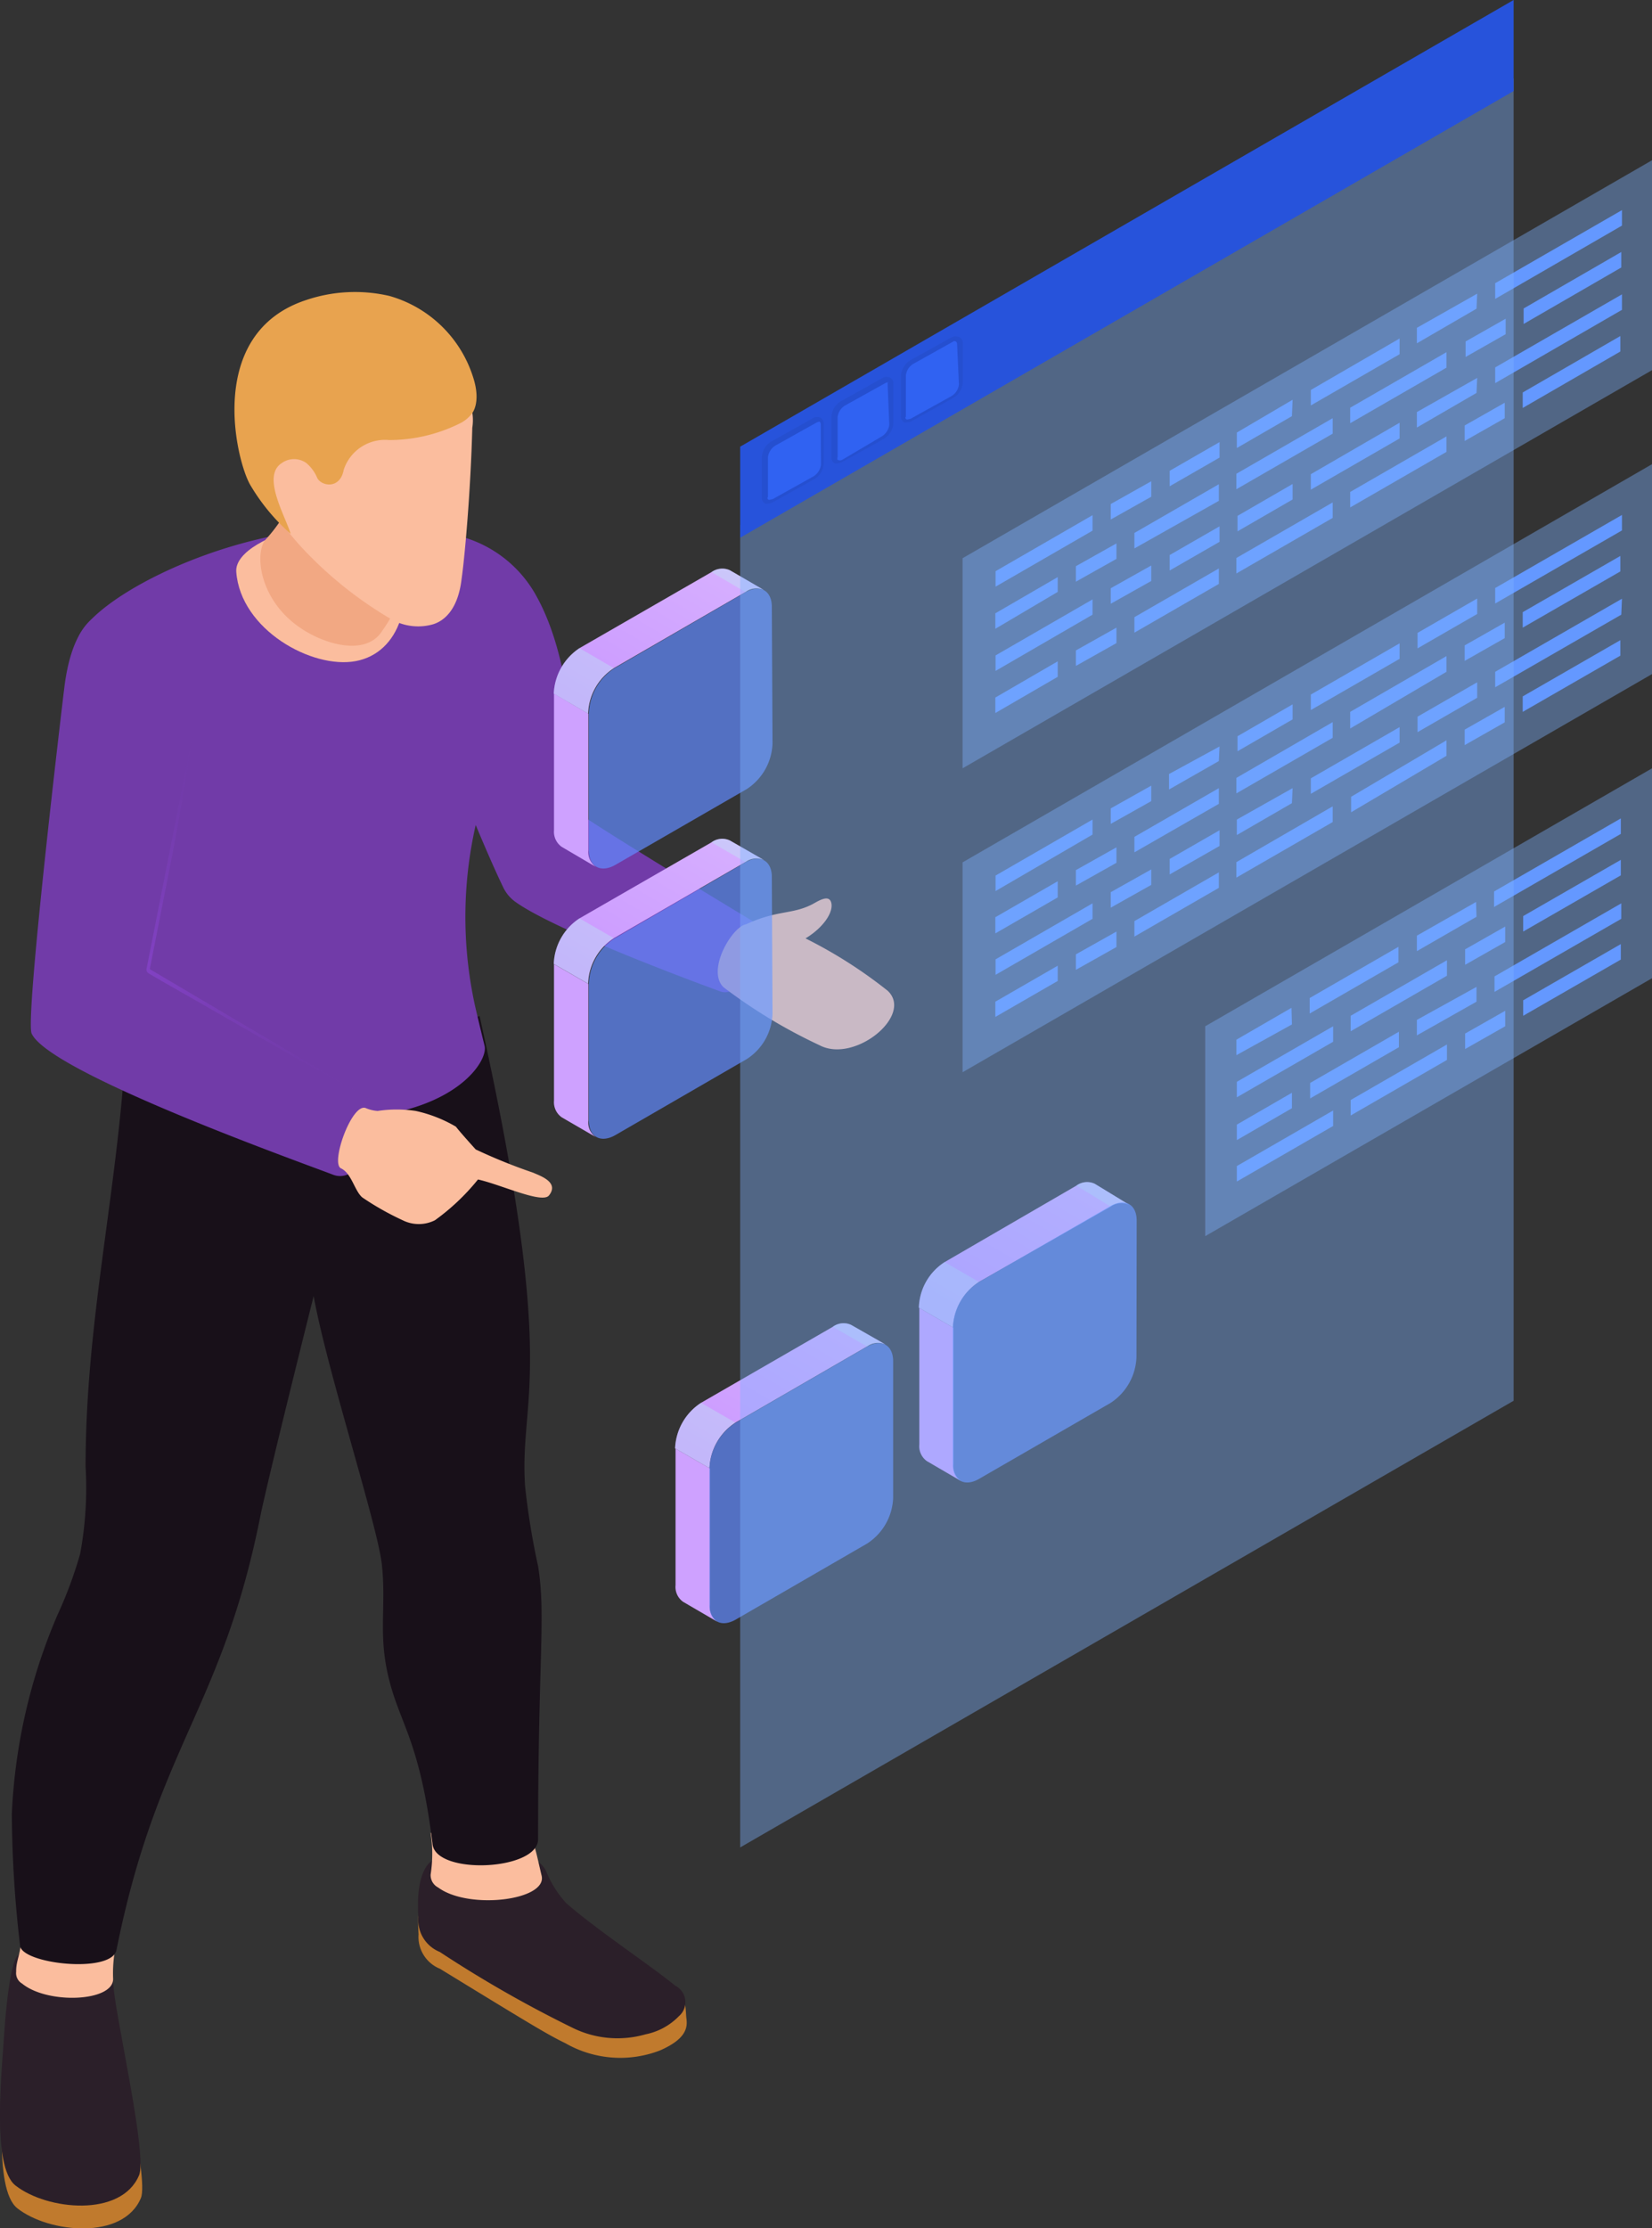 <svg xmlns="http://www.w3.org/2000/svg" xmlns:xlink="http://www.w3.org/1999/xlink" viewBox="0 0 72.58 97.87"><rect x="0" y="0" width="72.58" height="97.87" fill="#333333" stroke="none"/><defs><radialGradient id="_ÂÁ_Ï_ÌÌ_È_ËÂÌÚ_593" cx="6.39" cy="42.57" r="10.09" gradientUnits="userSpaceOnUse"><stop offset="0" stop-color="#9248de"/><stop offset="0.01" stop-color="#9248dd"/><stop offset="0.41" stop-color="#8041c0"/><stop offset="0.75" stop-color="#753dae"/><stop offset="1" stop-color="#713ba8"/></radialGradient><linearGradient id="_ÂÁ_Ï_ÌÌ_È_ËÂÌÚ_11" x1="30.97" y1="36.28" x2="26.7" y2="43.68" gradientUnits="userSpaceOnUse"><stop offset="0" stop-color="#d6afff"/><stop offset="1" stop-color="#ca98ff"/></linearGradient><linearGradient id="_ÂÁ_Ï_ÌÌ_È_ËÂÌÚ_11-2" x1="30.97" y1="24.42" x2="26.7" y2="31.82" xlink:href="#_ÂÁ_Ï_ÌÌ_È_ËÂÌÚ_11"/><linearGradient id="_ÂÁ_Ï_ÌÌ_È_ËÂÌÚ_11-3" x1="36.3" y1="57.56" x2="32.03" y2="64.96" xlink:href="#_ÂÁ_Ï_ÌÌ_È_ËÂÌÚ_11"/><linearGradient id="_ÂÁ_Ï_ÌÌ_È_ËÂÌÚ_11-4" x1="47.01" y1="51.38" x2="42.74" y2="58.78" xlink:href="#_ÂÁ_Ï_ÌÌ_È_ËÂÌÚ_11"/></defs><g style="isolation:isolate"><g id="Layer_2" data-name="Layer 2"><g id="_0" data-name="0"><g id="_2" data-name="2"><g id="_5" data-name="5"><path d="M29.88,87.61a20,20,0,0,0-3.43-2.42,15.73,15.73,0,0,1-2.58.06,11.13,11.13,0,0,1-5.48-1.35,7.49,7.49,0,0,0,0,1.06,1.51,1.51,0,0,0,.94,1.52c4.18,2.56,4.75,2.9,5.51,3.27a4.85,4.85,0,0,0,4.15.32c1.15-.5,1.22-1,1.17-1.39C30.12,88.46,30.17,87.86,29.88,87.61Z" style="fill:#c07a2d"/><path d="M29.66,87.22c-1-.83-3.54-2.52-4.79-3.63A4.69,4.69,0,0,1,24,82.21c-.48-1.12-3.47-1.3-4.9-.56-.67.35-.79,1.5-.72,2.57a1.51,1.51,0,0,0,.94,1.52,53,53,0,0,0,5.87,3.35,4.46,4.46,0,0,0,3.17.27,2.81,2.81,0,0,0,1.47-.8A.81.81,0,0,0,29.66,87.22Z" style="fill:#2b1f29"/><path d="M23.39,80.84c-.09-.25,0-.49-.25-.64a1.23,1.23,0,0,0-.59-.21,4.45,4.45,0,0,0-2.82.52l-.81,0a5.93,5.93,0,0,1,0,1.83.61.61,0,0,0,.33.57c1.35,1,4.85.56,4.54-.54C23.57,81.43,23.56,81.32,23.39,80.84Z" style="fill:#fbbd9e"/><path d="M.76,97c1.38,1.09,4.65,1.42,5.43-.45C6.55,95.67,5.12,90,5,88.36l-.11-1.29c-.13-.16-.62-.25-.81-.33-.8-.33-2.21.08-3.08.08-.44,0-.66,3-.68,3.27C.17,91.89-.32,96.14.76,97Z" style="fill:#c07a2d"/><path d="M.68,96c1.39,1.09,4.65,1.41,5.43-.45C6.47,94.69,5.17,89,5,87.4l-.11-1.3c-.13-.15-.75-.26-.93-.33-.81-.34-2.21.07-3.08.07-.45,0-.66,3-.68,3.27C.09,90.92-.39,95.16.68,96Z" style="fill:#2b1f29"/><path d="M5.08,85.52c0-.22-.42-.33-.59-.48A1.17,1.17,0,0,0,4,84.82a3.91,3.91,0,0,0-2.5.29l-.57,0c0,.69-.23,1-.22,1.5a.53.53,0,0,0,.26.52c1.12.92,4,.8,4-.2A5.85,5.85,0,0,1,5.08,85.52Z" style="fill:#fbbd9e"/><path d="M3.76,64.42a15.88,15.88,0,0,1-.24,3.84,18.73,18.73,0,0,1-1,2.69,24.92,24.92,0,0,0-2,8.71,51.1,51.1,0,0,0,.36,5.78c0,.83,4.06,1.28,4.24.2,1.79-8.91,4.62-10.55,6.31-19,.37-1.82,2.35-9.71,2.35-9.71.58,3.24,2.82,10.1,3,11.82s-.13,2.91.22,4.61c.47,2.31,1.41,2.84,2,7.61.08,1.41,4.64,1.21,4.64-.18,0-8.15.35-9.78,0-12a32.29,32.29,0,0,1-.57-3.5c-.27-4,1.51-4.88-2-20.66A59.71,59.71,0,0,1,5.45,47.12C5,53.06,3.76,58.39,3.76,64.42Z" style="fill:#181019"/><path d="M25.56,35.81c-.46-.31,0-6.06-2-9.64a5.39,5.39,0,0,0-3.68-2.69L19.59,33s1.56,4,2.53,6a1.67,1.67,0,0,0,.53.62c1.9,1.36,9,3.93,9,3.93,1.08.39,2.17-2.48,1.45-3.07C33.08,40.47,27.16,36.9,25.56,35.81Z" style="fill:#713ba8"/><path d="M3.47,27.94c-.74,1.6.49,3.39,1.22,5,2,4.3,1.48,7.88.76,14.19-.06.46,3.43,3.19,11.51,1.81,3.33-.57,4.48-2.39,4.33-3s-.28-1.15-.4-1.67a18.2,18.2,0,0,1,.17-8.68c.91-3.36,2.69-9.36-.28-11.64-1.38-1.06-4.18-.87-6.2-.75C9.4,23.5,4.23,26.27,3.47,27.94Z" style="fill:#713ba8"/><path d="M2.84,30.09c-.09.71-1.75,14.66-1.45,15.31.8,1.73,11.84,5.66,13.24,6.2s2.58-2.76,1.54-3.35C13,46.44,6.55,42.58,6.55,42.58c.7-3.72,1.22-5.83,1.86-10.19a4.84,4.84,0,0,0-1-4.49C6.3,26.69,3.47,25.41,2.84,30.09Z" style="fill:#713ba8"/><path d="M16.18,48.24l-9.6-5.67,1-5.07c.32-1.69.61-3.4.86-5.11,0,0-1,5.08-1,5.08l-1,5.08a.19.19,0,0,0,.08.2c.81.48,1.62.93,2.42,1.39l2.42,1.39,2.43,1.39,2.45,1.34S16.18,48.24,16.18,48.24Z" style="opacity:0.5;fill:url(#_ÂÁ_Ï_ÌÌ_È_ËÂÌÚ_593)"/><path d="M17.35,23.83c1,2.5.2,4.85-1.72,5.21s-5.06-1.38-5.25-3.92C10.25,23.38,16.56,21.92,17.35,23.83Z" style="fill:#fbbd9e"/><path d="M13.18,27.57c-1.83-1.25-2-3.33-1.5-3.88a7,7,0,0,0,1.76-3.76.88.88,0,0,1,1.41-.52C16.63,20.8,18,23.53,18,24.7a6.85,6.85,0,0,1-1.2,3C16.09,28.85,14.25,28.31,13.18,27.57Z" style="fill:#f2a883"/><path d="M20.75,18.79a2.13,2.13,0,0,0-.69-1.93c-1-.63-3.16-1.75-7,.33a4.47,4.47,0,0,0-1.27,1.36,1.83,1.83,0,0,0-.37,1.58c.13,1.24-.06,1.76,1.71,3.78a17.28,17.28,0,0,0,4.06,3.29,2.38,2.38,0,0,0,1.81.23c.56-.16,1.13-.71,1.28-2C20.43,24.38,20.68,21.49,20.75,18.79Z" style="fill:#fbbd9e"/><path d="M13.94,21c.19.36,1,.5,1.16-.36a1.91,1.91,0,0,1,2-1.31,7,7,0,0,0,3.18-.77,1.53,1.53,0,0,0,.45-.39s.43-.47.05-1.62A5.4,5.4,0,0,0,17.11,13a6.7,6.7,0,0,0-3.66.18C9,14.64,10.38,20.27,11,21.31a8.85,8.85,0,0,0,1.77,2.14c-.26-.84-1.28-2.54-.39-3.11a.93.93,0,0,1,1.08,0A1.73,1.73,0,0,1,13.94,21Z" style="fill:#e8a34f"/><path d="M20.9,50.49s-.69-.76-.87-1a6,6,0,0,0-1.76-.69,5.56,5.56,0,0,0-1.68,0,1.66,1.66,0,0,1-.53-.13c-.61-.21-1.55,2.43-1.08,2.65s.6,1,.94,1.28a12.28,12.28,0,0,0,1.77,1,1.58,1.58,0,0,0,1.42,0A9.72,9.72,0,0,0,21,51.81c1,.22,2.82,1.08,3.12.7.47-.59-.42-.87-.7-1A24.12,24.12,0,0,1,20.9,50.49Z" style="fill:#fbbd9e"/><path d="M39,43.52a20.45,20.45,0,0,0-3.61-2.3c.78-.47,1.24-1.15,1.13-1.57s-.67,0-.89.1c-.86.42-1.51.23-2.85.85-.6.09-1.75,2-1,2.76A23.07,23.07,0,0,0,36,45.91C37.54,46.73,40.15,44.6,39,43.52Z" style="fill:#fcbe9f"/></g><g style="isolation:isolate"><path d="M25.85,49.22v-6l-1.51-.87v6a.81.81,0,0,0,.34.73l1.5.87A.78.78,0,0,1,25.85,49.22Z" style="fill:#cea1ff"/><path d="M32.07,36.92a.79.79,0,0,0-.81.08l-5.8,3.34a2.49,2.49,0,0,0-1.13,2l1.51.87a2.46,2.46,0,0,1,1.13-2l5.79-3.35a.81.81,0,0,1,.81-.08Z" style="fill:url(#_ÂÁ_Ï_ÌÌ_È_ËÂÌÚ_11)"/><path d="M32.07,36.92a.79.79,0,0,0-.81.08l1.5.87a.81.81,0,0,1,.81-.08Z" style="fill:#b0ffef;opacity:0.3;mix-blend-mode:screen"/><path d="M25.46,40.34a2.49,2.49,0,0,0-1.13,2l1.51.87a2.46,2.46,0,0,1,1.13-2Z" style="fill:#b0ffef;opacity:0.3;mix-blend-mode:screen"/><path d="M33.91,38.52c0-.72-.52-1-1.15-.65L27,41.22a2.46,2.46,0,0,0-1.13,2v6c0,.72.52,1,1.15.65l5.79-3.35a2.46,2.46,0,0,0,1.13-2Z" style="fill:#618bff;opacity:0.7;mix-blend-mode:color-dodge"/></g><g style="isolation:isolate"><path d="M25.85,37.35v-6l-1.51-.88v6a.81.81,0,0,0,.34.73l1.5.88A.8.8,0,0,1,25.85,37.35Z" style="fill:#cea1ff"/><path d="M32.07,25.05a.81.81,0,0,0-.81.08l-5.8,3.34a2.52,2.52,0,0,0-1.13,2l1.51.88a2.46,2.46,0,0,1,1.13-2L32.76,26a.79.79,0,0,1,.81-.08Z" style="fill:url(#_ÂÁ_Ï_ÌÌ_È_ËÂÌÚ_11-2)"/><path d="M32.07,25.05a.81.81,0,0,0-.81.08l1.5.88a.79.79,0,0,1,.81-.08Z" style="fill:#b0ffef;opacity:0.3;mix-blend-mode:screen"/><path d="M25.46,28.47a2.52,2.52,0,0,0-1.13,2l1.51.88a2.46,2.46,0,0,1,1.13-2Z" style="fill:#b0ffef;opacity:0.3;mix-blend-mode:screen"/><path d="M33.91,26.66c0-.73-.52-1-1.15-.65L27,29.35a2.46,2.46,0,0,0-1.13,2v6c0,.72.52,1,1.15.65l5.79-3.34a2.49,2.49,0,0,0,1.13-2Z" style="fill:#618bff;opacity:0.7;mix-blend-mode:color-dodge"/></g><g style="isolation:isolate"><path d="M31.19,70.5l0-6-1.51-.87,0,6a.8.8,0,0,0,.33.73l1.51.88A.8.8,0,0,1,31.19,70.5Z" style="fill:#cea1ff"/><path d="M37.4,58.2a.79.79,0,0,0-.81.08L30.8,61.62a2.5,2.5,0,0,0-1.14,2l1.51.87a2.5,2.5,0,0,1,1.14-2l5.79-3.35a.81.81,0,0,1,.81-.08Z" style="fill:url(#_ÂÁ_Ï_ÌÌ_È_ËÂÌÚ_11-3)"/><path d="M37.4,58.2a.79.79,0,0,0-.81.08l1.51.87a.81.81,0,0,1,.81-.08Z" style="fill:#b0ffef;opacity:0.3;mix-blend-mode:screen"/><path d="M30.8,61.62a2.5,2.5,0,0,0-1.14,2l1.51.87a2.5,2.5,0,0,1,1.14-2Z" style="fill:#b0ffef;opacity:0.3;mix-blend-mode:screen"/><path d="M39.24,59.8c0-.72-.51-1-1.14-.65L32.31,62.5a2.5,2.5,0,0,0-1.14,2l0,6c0,.72.51,1,1.14.65l5.79-3.35a2.5,2.5,0,0,0,1.14-2Z" style="fill:#618bff;opacity:0.7;mix-blend-mode:color-dodge"/></g><g style="isolation:isolate"><path d="M41.89,64.32l0-6-1.5-.87v6a.8.8,0,0,0,.33.73l1.51.88A.8.8,0,0,1,41.89,64.32Z" style="fill:#cea1ff"/><path d="M48.1,52a.79.79,0,0,0-.81.08L41.5,55.44a2.46,2.46,0,0,0-1.13,2l1.5.87a2.5,2.5,0,0,1,1.14-2L48.8,53a.81.81,0,0,1,.81-.08Z" style="fill:url(#_ÂÁ_Ï_ÌÌ_È_ËÂÌÚ_11-4)"/><path d="M48.1,52a.79.79,0,0,0-.81.08L48.8,53a.81.81,0,0,1,.81-.08Z" style="fill:#b0ffef;opacity:0.3;mix-blend-mode:screen"/><path d="M41.5,55.44a2.46,2.46,0,0,0-1.13,2l1.5.87a2.5,2.5,0,0,1,1.14-2Z" style="fill:#b0ffef;opacity:0.3;mix-blend-mode:screen"/><path d="M49.94,53.62c0-.72-.51-1-1.14-.65L43,56.32a2.5,2.5,0,0,0-1.14,2l0,6c0,.72.52,1,1.14.65l5.8-3.35a2.51,2.51,0,0,0,1.13-2Z" style="fill:#618bff;opacity:0.7;mix-blend-mode:color-dodge"/></g><polygon points="72.58 16.26 42.29 33.75 42.29 24.52 72.58 7.04 72.58 16.26" style="fill:#7db2ff;opacity:0.4;mix-blend-mode:color-dodge"/><path d="M46.47,29.73l-2.74,1.59v-.68l2.74-1.59Zm2.58-2.16-1.78,1v.68l1.78-1Zm4.5-2.6-3.71,2.14v.68l3.71-2.14Zm5-2.9-4.23,2.44v.68l4.23-2.44Zm5-2.22v-.68l-4.23,2.44v.68Zm2.56-2.16-1.76,1v.68l1.76-1Zm5.08-2.93-4.29,2.48v.68l4.29-2.48ZM48,26.33l-4.26,2.46v.68L48,27Zm2.58-1.49-1.78,1v.68l1.78-1Zm3-1.72-2.19,1.26v.68l2.19-1.26Zm3.21-1.86-2.42,1.4v.68l2.42-1.4Zm4.7-2v-.69l-3.9,2.26v.68Zm3.41-2.66L62.25,18.1v.68l2.62-1.52Zm6.36-3.67-5.57,3.21v.69l5.57-3.22ZM46.47,25.35l-2.74,1.59v.68L46.47,26Zm2.58-1.48-1.78,1v.68l1.78-1Zm4.5-2.6-3.71,2.14v.68L53.55,22Zm5-2.9-4.23,2.44v.68l4.23-2.44Zm5-2.22v-.68l-4.23,2.44v.68ZM66.15,14l-1.76,1v.68l1.76-1Zm5.08-2.93-4.29,2.48v.68l4.29-2.48ZM48,22.63l-4.26,2.46v.68L48,23.31Zm2.58-1.49-1.78,1v.68l1.78-1Zm3-1.72-2.19,1.26v.68l2.19-1.26Zm3.21-1.86L54.34,19v.68l2.42-1.4Zm4.7-2v-.69l-3.9,2.26v.68Zm3.41-2.66L62.25,14.4v.68l2.62-1.52Zm6.36-3.67-5.57,3.21v.69l5.57-3.22Z" style="fill:#6498ff;mix-blend-mode:screen"/><polygon points="72.58 29.61 42.29 47.1 42.29 37.88 72.58 20.39 72.58 29.61" style="fill:#7db2ff;opacity:0.4;mix-blend-mode:color-dodge"/><path d="M46.47,43.09l-2.74,1.58V44l2.74-1.58Zm2.58-2.17-1.78,1v.68l1.78-1Zm4.5-2.6-3.71,2.14v.68L53.55,39Zm5-2.9-4.23,2.45v.68l4.23-2.44Zm5-2.22v-.68L59.36,35v.68Zm2.56-2.15-1.76,1v.68l1.76-1Zm5.08-2.93-4.29,2.47v.68l4.29-2.47ZM48,39.68l-4.26,2.46v.68L48,40.36Zm2.58-1.49-1.78,1v.68l1.78-1Zm3-1.72-2.19,1.26v.68l2.19-1.25Zm3.21-1.85L54.34,36v.68l2.42-1.4Zm4.7-2v-.68l-3.9,2.25v.68Zm3.41-2.65-2.62,1.51v.68l2.62-1.51Zm6.36-3.67-5.57,3.21v.68L71.23,27ZM46.47,38.71l-2.74,1.58V41l2.74-1.58Zm2.58-1.49-1.78,1v.68l1.78-1Zm4.5-2.6-3.71,2.14v.68l3.71-2.13Zm5-2.9-4.23,2.45v.68l4.23-2.44Zm5-2.21v-.69l-4.23,2.45V32Zm2.56-2.16-1.76,1v.68l1.76-1Zm5.08-2.93-4.29,2.47v.68l4.29-2.47ZM48,36l-4.26,2.46v.68L48,36.66Zm2.58-1.49-1.78,1v.68l1.78-1Zm3-1.72L51.36,34v.68l2.19-1.25Zm3.21-1.85-2.42,1.4V33l2.42-1.4Zm4.7-2v-.68l-3.9,2.25v.68Zm3.41-2.65-2.62,1.51v.68l2.62-1.51Zm6.36-3.67-5.57,3.21v.68l5.57-3.21Z" style="fill:#6498ff;mix-blend-mode:screen"/><polygon points="72.58 42.97 52.95 54.3 52.95 45.08 72.58 33.75 72.58 42.97" style="fill:#7db2ff;opacity:0.4;mix-blend-mode:color-dodge"/><path d="M58.57,48.78l-4.23,2.44v.68l4.23-2.44Zm5-2.22v-.68l-4.23,2.44V49Zm2.56-2.16-1.76,1v.68l1.76-1Zm5.08-2.93-4.29,2.47v.68l4.29-2.47ZM56.76,48l-2.42,1.4v.68l2.42-1.4Zm4.7-2v-.68l-3.9,2.25v.68Zm3.41-2.65L62.25,44.8v.68L64.87,44Zm6.36-3.67-5.57,3.21v.68l5.57-3.21ZM58.57,45.08l-4.23,2.44v.68l4.23-2.44Zm5-2.22v-.68l-4.23,2.44v.68Zm2.56-2.16-1.76,1v.68l1.76-1Zm5.08-2.93-4.29,2.47v.68l4.29-2.47Zm-14.47,6.5-2.42,1.4v.68L56.76,45Zm4.7-2v-.68l-3.9,2.25v.68Zm3.41-2.65L62.25,41.1v.68l2.62-1.51Zm6.36-3.67-5.57,3.21v.68l5.57-3.21Z" style="fill:#6498ff;mix-blend-mode:screen"/><polygon points="66.5 61.53 32.52 81.15 32.52 23.06 66.5 3.44 66.5 61.53" style="fill:#7db2ff;opacity:0.4;mix-blend-mode:color-dodge"/><polygon points="66.5 4 32.52 23.62 32.52 19.62 66.5 0 66.5 4" style="fill:#2753db"/><g style="opacity:0.5;mix-blend-mode:multiply"><path d="M42.17,14.82a.39.39,0,0,0-.37,0l-1.8,1a.89.89,0,0,0-.42.67v1.8a.28.28,0,0,0,.14.26.23.23,0,0,0,.14,0,.43.43,0,0,0,.23-.07l1.79-1a.84.84,0,0,0,.42-.66v-1.8A.31.31,0,0,0,42.17,14.82Z" style="fill:#234bc6"/><path d="M38.74,16.62l-1.79,1a.84.84,0,0,0-.42.67v1.79a.29.29,0,0,0,.13.27.32.32,0,0,0,.14,0,.43.43,0,0,0,.23-.07l1.8-1a.89.89,0,0,0,.42-.67V16.86a.28.28,0,0,0-.14-.27A.36.36,0,0,0,38.74,16.62Z" style="fill:#234bc6"/><path d="M35.68,18.39l-1.79,1a.86.86,0,0,0-.42.67v1.79a.28.28,0,0,0,.14.27.21.21,0,0,0,.14,0,.55.55,0,0,0,.23-.07l1.79-1a.84.84,0,0,0,.42-.67V18.62a.31.31,0,0,0-.13-.27A.38.38,0,0,0,35.68,18.39Z" style="fill:#234bc6"/></g><path d="M42.13,16.89a.68.68,0,0,1-.33.51l-1.8,1c-.08,0-.15.06-.2,0s0-.08,0-.11v-1.8a.68.68,0,0,1,.33-.51l1.79-1A.37.37,0,0,1,42,15h0a.16.16,0,0,1,.05.12Zm-3.06,1.76a.7.7,0,0,1-.33.52L37,20.2a.23.23,0,0,1-.2,0,.16.16,0,0,1,0-.12V18.33a.68.68,0,0,1,.33-.52l1.8-1a.27.27,0,0,1,.14,0H39s0,.08,0,.12Zm-3,1.76a.7.7,0,0,1-.34.52l-1.79,1c-.08,0-.15.06-.2,0s0-.08,0-.12V20.09a.7.7,0,0,1,.33-.52l1.79-1a.37.37,0,0,1,.15-.05h0a.16.16,0,0,1,.05.12Z" style="fill:#3062f2"/></g></g></g></g></svg>